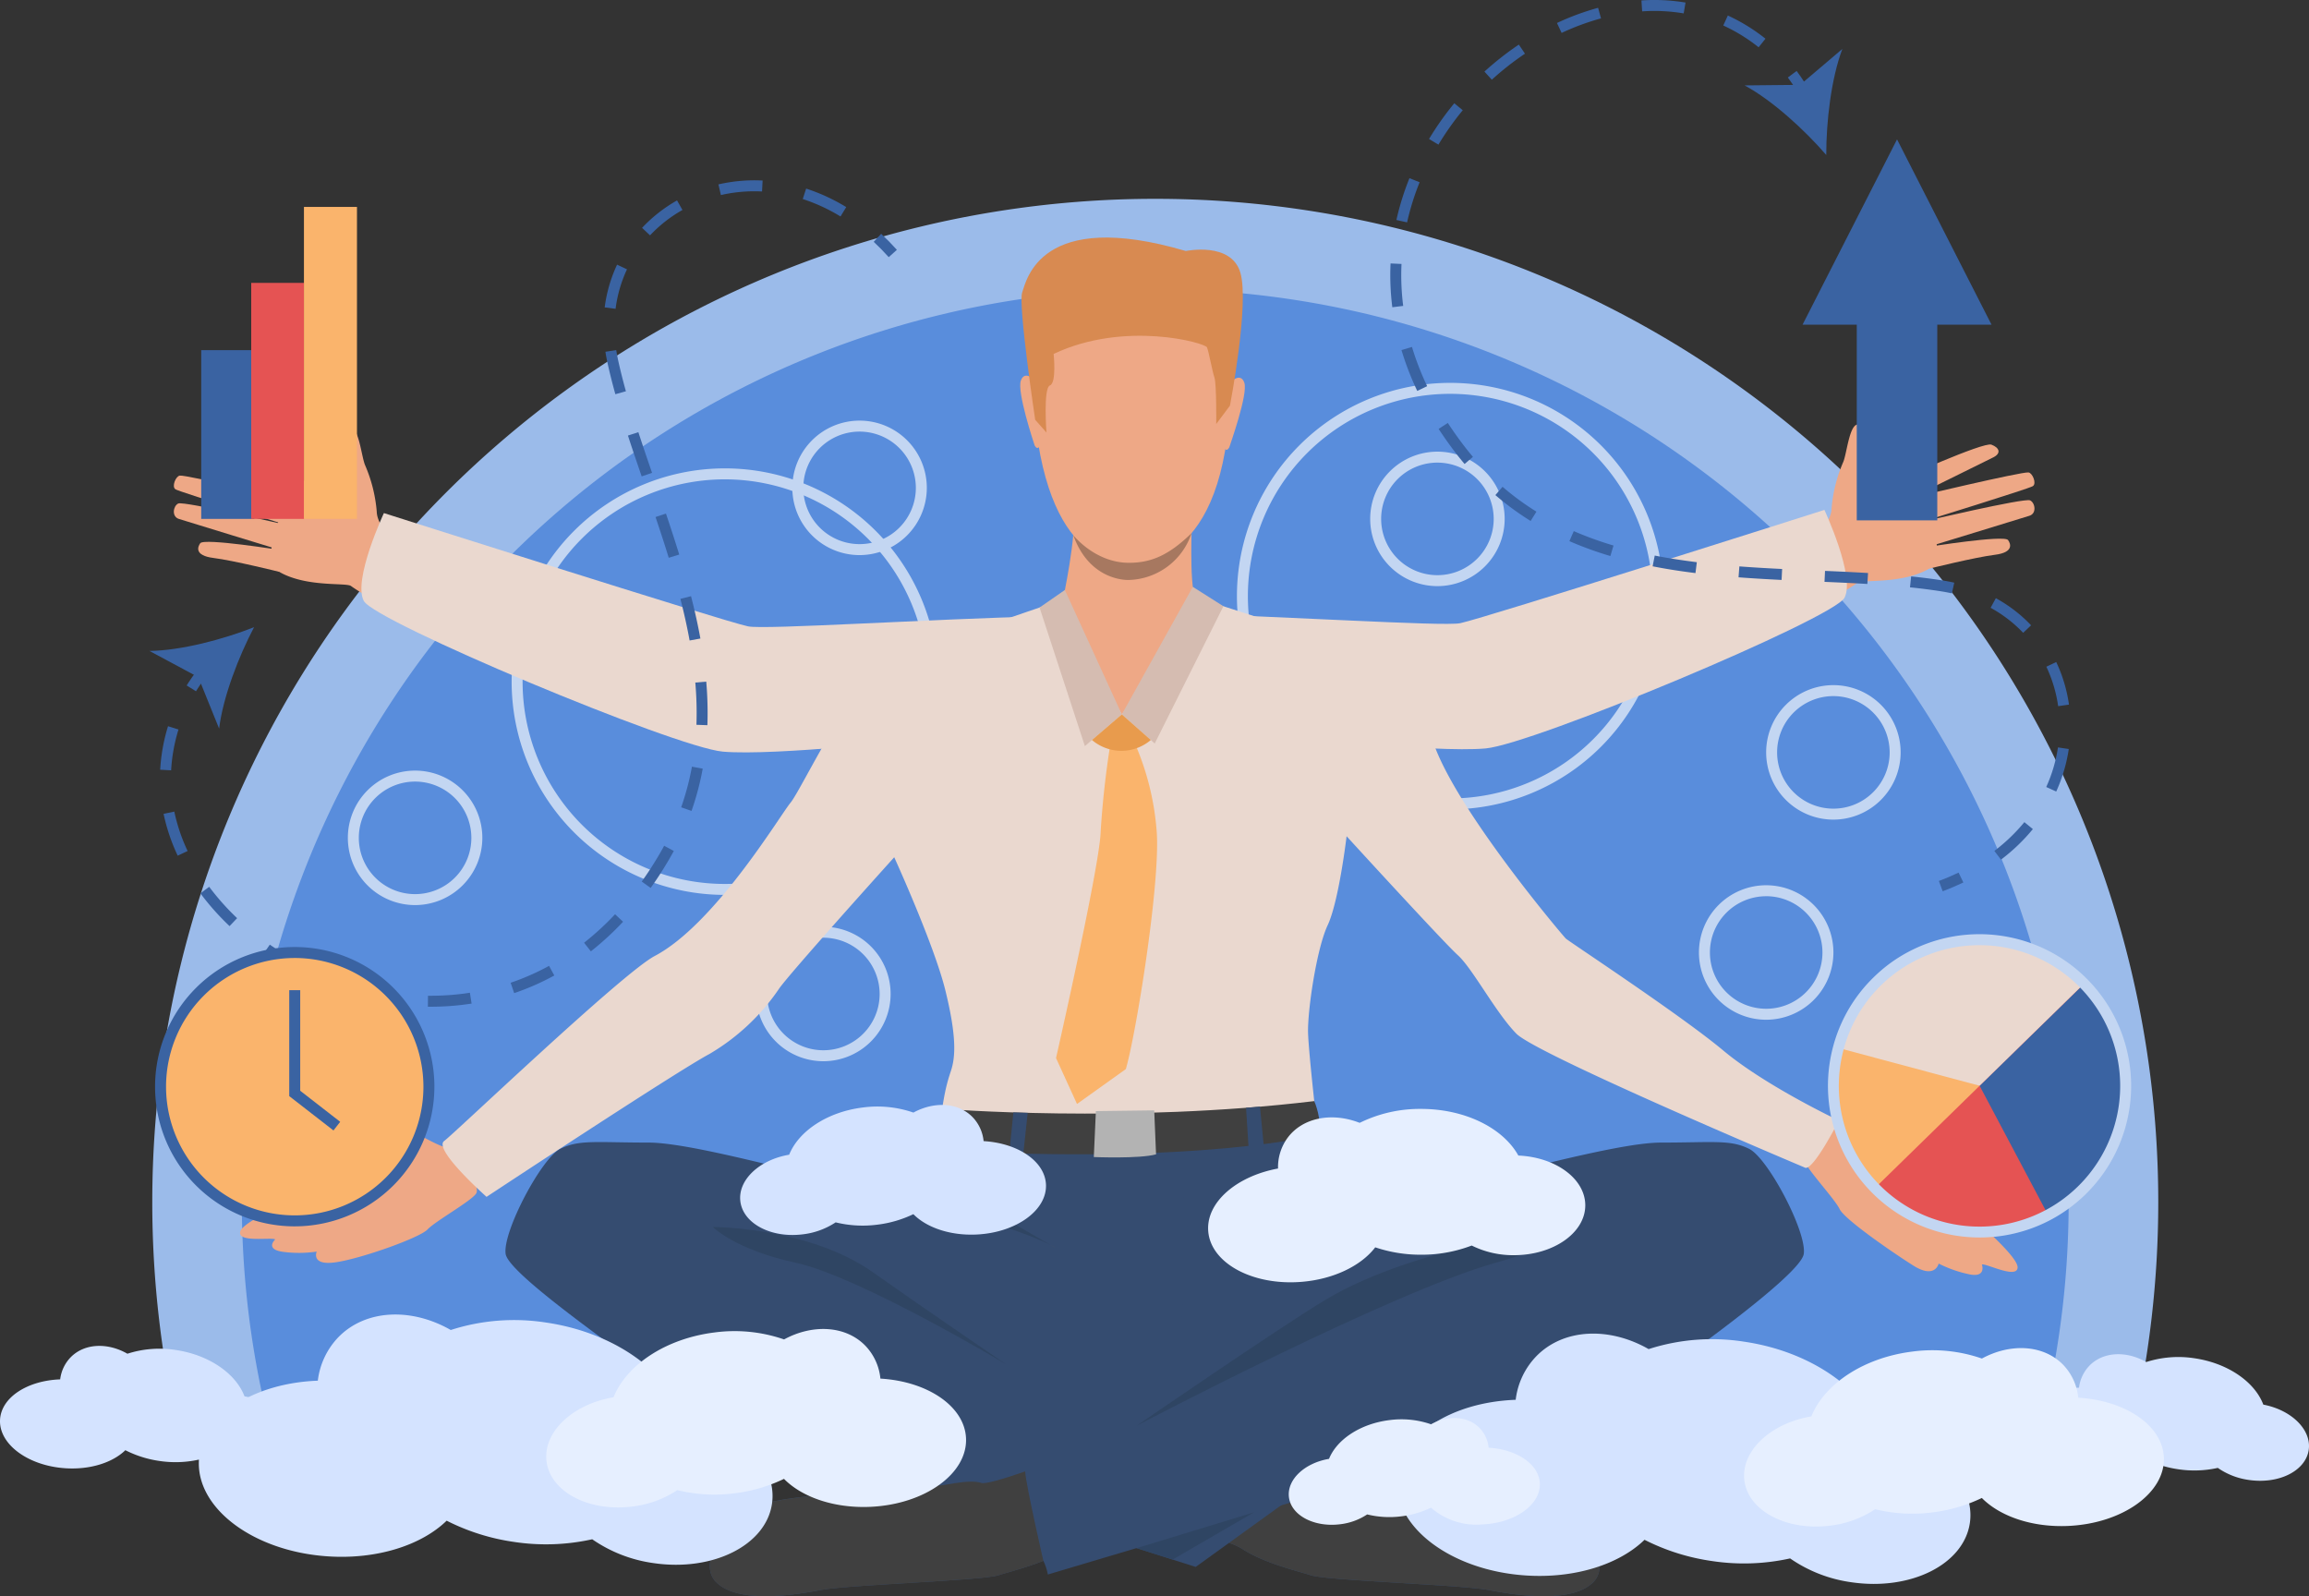 <svg xmlns="http://www.w3.org/2000/svg" width="341.27" height="235.921" viewBox="0 0 341.27 235.921">
  <rect x="0" y="0" width="341.27" height="235.921" fill="#333333" stroke="none"/>
  <g id="reasoning-subject-vector" transform="translate(-16.858 -156.982)">
    <g id="Group_1468" data-name="Group 1468" transform="translate(16.858 156.982)">
      <g id="Group_1434" data-name="Group 1434" transform="translate(22.502 29.385)">
        <path id="Path_3854" data-name="Path 3854" d="M80.074,381.445a122.241,122.241,0,0,1-5.027-34.806,121.766,121.766,0,0,1,243.533,0,122.241,122.241,0,0,1-5.028,34.806h27.408a149.307,149.307,0,0,0,4.1-34.806,148.242,148.242,0,0,0-296.485,0,149.308,149.308,0,0,0,4.1,34.806Z" transform="translate(-48.571 -198.396)" fill="#9bbbea"/>
        <path id="Path_3855" data-name="Path 3855" d="M332.7,386.864a135,135,0,1,0-260.931,0Z" transform="translate(-53.99 -203.815)" fill="#598ddc"/>
      </g>
      <g id="Group_1443" data-name="Group 1443" transform="translate(51.413 56.587)">
        <g id="Group_1435" data-name="Group 1435" transform="translate(24.208 12.638)">
          <path id="Path_3856" data-name="Path 3856" d="M154.952,317.583a31.519,31.519,0,1,1,31.519-31.519A31.554,31.554,0,0,1,154.952,317.583Zm0-61.417a29.9,29.9,0,1,0,29.9,29.9A29.931,29.931,0,0,0,154.952,256.166Z" transform="translate(-123.434 -254.545)" fill="#c3d6f2"/>
        </g>
        <g id="Group_1436" data-name="Group 1436" transform="translate(131.405)">
          <path id="Path_3857" data-name="Path 3857" d="M306.032,299.772a31.519,31.519,0,1,1,31.519-31.519A31.554,31.554,0,0,1,306.032,299.772Zm0-61.417a29.9,29.9,0,1,0,29.9,29.9A29.932,29.932,0,0,0,306.032,238.355Z" transform="translate(-274.513 -236.734)" fill="#c3d6f2"/>
        </g>
        <g id="Group_1437" data-name="Group 1437" transform="translate(65.695 5.581)">
          <path id="Path_3858" data-name="Path 3858" d="M191.842,264.475a9.938,9.938,0,1,1,9.938-9.938A9.948,9.948,0,0,1,191.842,264.475Zm0-18.254a8.316,8.316,0,1,0,8.317,8.316A8.325,8.325,0,0,0,191.842,246.221Z" transform="translate(-181.905 -244.6)" fill="#c3d6f2"/>
        </g>
        <g id="Group_1438" data-name="Group 1438" transform="translate(151.101 10.167)">
          <path id="Path_3859" data-name="Path 3859" d="M312.208,270.937A9.937,9.937,0,1,1,322.146,261,9.949,9.949,0,0,1,312.208,270.937Zm0-18.254A8.317,8.317,0,1,0,320.525,261,8.326,8.326,0,0,0,312.208,252.684Z" transform="translate(-302.271 -251.063)" fill="#c3d6f2"/>
        </g>
        <g id="Group_1439" data-name="Group 1439" transform="translate(60.344 80.385)">
          <path id="Path_3860" data-name="Path 3860" d="M184.3,369.9a9.938,9.938,0,1,1,9.939-9.937A9.948,9.948,0,0,1,184.3,369.9Zm0-18.255a8.317,8.317,0,1,0,8.317,8.317A8.327,8.327,0,0,0,184.3,351.646Z" transform="translate(-174.363 -350.025)" fill="#c3d6f2"/>
        </g>
        <g id="Group_1440" data-name="Group 1440" transform="translate(209.625 44.675)">
          <path id="Path_3861" data-name="Path 3861" d="M394.689,319.573a9.938,9.938,0,1,1,9.939-9.938A9.948,9.948,0,0,1,394.689,319.573Zm0-18.255a8.317,8.317,0,1,0,8.317,8.317A8.326,8.326,0,0,0,394.689,301.318Z" transform="translate(-384.752 -299.697)" fill="#c3d6f2"/>
        </g>
        <g id="Group_1441" data-name="Group 1441" transform="translate(199.69 74.253)">
          <path id="Path_3862" data-name="Path 3862" d="M380.688,361.258a9.938,9.938,0,1,1,9.938-9.937A9.949,9.949,0,0,1,380.688,361.258Zm0-18.254a8.316,8.316,0,1,0,8.317,8.317A8.326,8.326,0,0,0,380.688,343Z" transform="translate(-370.75 -341.383)" fill="#c3d6f2"/>
        </g>
        <g id="Group_1442" data-name="Group 1442" transform="translate(0 57.308)">
          <path id="Path_3863" data-name="Path 3863" d="M99.254,337.376a9.938,9.938,0,1,1,9.939-9.938A9.949,9.949,0,0,1,99.254,337.376Zm0-18.254a8.317,8.317,0,1,0,8.317,8.317A8.325,8.325,0,0,0,99.254,319.122Z" transform="translate(-89.317 -317.501)" fill="#c3d6f2"/>
        </g>
      </g>
      <g id="Group_1444" data-name="Group 1444" transform="translate(172.138 62.737)">
        <path id="Path_3864" data-name="Path 3864" d="M392.949,263.7s3.8-3.349,3.851-5.888a21.73,21.73,0,0,1,1.719-6.851c.589-1.355.967-6.386,2.546-5.442s-.267,8.357-.373,10.021,5.3-2.28,6.848-2.081,7.491,11.173,3.472,13.372-9.792,1.442-10.421,1.992a25.1,25.1,0,0,1-2.859,1.736Z" transform="translate(-298.233 -245.401)" fill="#eea886"/>
        <path id="Path_3865" data-name="Path 3865" d="M412.016,254.923s12.758-5.775,13.947-5.331,1.474,1.267.306,1.865-12.16,5.995-12.16,5.995,16.306-3.88,17.335-3.753c.6.076,1.239,1.64.643,2.026s-16.494,5.3-16.494,5.3,15.232-3.592,16.083-3.2c.744.345,1.02,1.921-.088,2.276s-15.021,4.607-15.021,4.607,11.284-1.814,11.859-1.015c.351.49.956,1.818-1.975,2.182s-9.713,2.05-9.713,2.05Z" transform="translate(-303.771 -246.611)" fill="#eea886"/>
        <path id="Path_3866" data-name="Path 3866" d="M303.144,279.939c-2.486.515-27.145-1.108-43.683-1.486l29.691,19.336c6.221.519,13.886,1.006,17.737.661,7.112-.641,51.385-19.176,53.046-22.263s-2.965-12.992-2.965-12.992S306.8,279.179,303.144,279.939Z" transform="translate(-259.461 -250.569)" fill="#ead8cf"/>
      </g>
      <g id="Group_1445" data-name="Group 1445" transform="translate(25.693 63.204)">
        <path id="Path_3867" data-name="Path 3867" d="M92.806,264.356s-3.8-3.349-3.851-5.889a21.76,21.76,0,0,0-1.719-6.851c-.588-1.355-.968-6.385-2.546-5.44s.268,8.356.373,10.021-5.3-2.28-6.849-2.082-7.491,11.173-3.471,13.371,9.792,1.442,10.421,1.992a25.1,25.1,0,0,0,2.859,1.736Z" transform="translate(-58.965 -246.06)" fill="#eea886"/>
        <path id="Path_3868" data-name="Path 3868" d="M73.379,255.581s-12.758-5.774-13.947-5.33-1.474,1.267-.306,1.865,12.16,5.995,12.16,5.995-16.305-3.881-17.335-3.753c-.6.076-1.239,1.639-.643,2.026s16.495,5.3,16.495,5.3-15.233-3.592-16.083-3.2c-.744.346-1.02,1.921.088,2.276s15.021,4.608,15.021,4.608-11.284-1.814-11.859-1.014c-.351.49-.956,1.816,1.975,2.181s9.713,2.05,9.713,2.05Z" transform="translate(-53.068 -247.27)" fill="#eea886"/>
        <path id="Path_3869" data-name="Path 3869" d="M149.29,280.6c2.485.516,27.145-1.108,43.683-1.485l-29.691,19.336c-6.221.519-13.886,1.006-17.737.661-7.112-.641-51.385-19.175-53.046-22.263s2.965-12.992,2.965-12.992S145.631,279.837,149.29,280.6Z" transform="translate(-64.417 -251.228)" fill="#ead8cf"/>
      </g>
      <g id="Group_1451" data-name="Group 1451" transform="translate(35.479 35.109)">
        <path id="Path_3870" data-name="Path 3870" d="M417.2,403.952c-.092-.455.91-.636,1.728-1.547s-3.093-6.913-3.639-8.187-3.819-3.82-5.731-4.548-7.64,1.182-10.37,1.182H396.82s-4.548,3.844-4.171,5.149,4.535,5.723,5.251,7.223,7.577,6.244,10.853,8.324,3.782-.275,3.782-.275a18.011,18.011,0,0,0,4.318,1.542c2.818.68,2.073-1.406,2.073-1.406.636-.182,5.185,2.184,5.275.456S417.288,404.408,417.2,403.952Zm-3.139-3.592c-.09.454-1.591-.41-2.729-1.365s-4.23-3.685-3.819-4.366,4.139.273,5.139,1.273A32.35,32.35,0,0,1,414.057,400.36Z" transform="translate(-161.48 -259.629)" fill="#eea886"/>
        <path id="Path_3871" data-name="Path 3871" d="M66.886,406.673c-.434,1.676,4.616.79,5.169,1.155,0,0-1.63,1.481,1.247,1.842a17.967,17.967,0,0,0,4.887-.048s-.931,2.151,2.895,1.569,12.349-3.622,13.484-4.838,6.431-4.176,7.183-5.306-2.427-6.165-2.427-6.165l-2.256-.712c-2.6-.822-7.491-4.37-9.532-4.251s-5.93,1.561-6.835,2.611-6.441,5.6-5.935,6.711,1.406,1.589,1.182,1.995S67.32,405,66.886,406.673ZM82.71,394.928c1.256-.652,5.1-.439,5.285.334s-3.586,2.444-4.958,3.013-3.064.94-3.013.48A32.443,32.443,0,0,1,82.71,394.928Z" transform="translate(-66.86 -259.748)" fill="#eea886"/>
        <path id="Path_3872" data-name="Path 3872" d="M220.1,281.289s13.868,4.45,18.215,5.9,13.557,6.106,17.387,16.249,18.939,27.943,19.354,28.357,16.972,11.28,23.286,16.559S315.42,358.7,315.42,358.7s-3.933,7.762-5.071,6.934c0,0-39.535-16.662-42.588-19.767s-6.469-9.625-8.642-11.592-16.455-17.594-16.455-17.594-1.139,9.624-2.794,13.144-3,12.729-2.9,15.938,1.469,15.056,1.469,15.056-7.174,2.124-11.831,1.89-44.54,2.092-44.386.338c.649-7.437,1.268-9.6,1.966-11.695s.828-5.175-.828-11.9-7.555-19.664-7.555-19.664-15.731,17.439-17.077,19.509a31.984,31.984,0,0,1-10.246,9.573c-4.864,2.588-32.931,21.111-32.931,21.111s-7.924-7.01-6.268-8.252,26.326-24.816,31.126-27.349c8.926-4.709,18.525-20.8,20.078-22.664s9.211-18.113,13.764-20.389,27.736-10.039,27.736-10.039Z" transform="translate(-79.117 -228.197)" fill="#ead8cf"/>
        <g id="Group_1446" data-name="Group 1446" transform="translate(117.139 3.18)">
          <path id="Path_3873" data-name="Path 3873" d="M248.9,211.078s14.164,2.231,12.008,24.392-14.659,20.344-15.494,20.321-12.55.4-13.464-26.653C231.951,229.139,231.553,209.131,248.9,211.078Z" transform="translate(-231.95 -210.945)" fill="#eea886"/>
        </g>
        <g id="Group_1447" data-name="Group 1447" transform="translate(121.622 39.097)">
          <path id="Path_3874" data-name="Path 3874" d="M257.346,263.967s-.43,9.62.452,11.593-11.864,7.485-19.53.422c0,0,2.069-9.584,1.554-13.095S257.346,263.967,257.346,263.967Z" transform="translate(-238.268 -261.565)" fill="#eea886"/>
        </g>
        <g id="Group_1448" data-name="Group 1448" transform="translate(145.492 20.715)">
          <path id="Path_3875" data-name="Path 3875" d="M272.733,236.389s1.551-1.658,2.12.02-2.116,9.158-2.212,9.507c0,0-.283.651-.655.292S272.733,236.389,272.733,236.389Z" transform="translate(-271.91 -235.658)" fill="#eea886"/>
        </g>
        <g id="Group_1449" data-name="Group 1449" transform="translate(115.309 20.409)">
          <path id="Path_3876" data-name="Path 3876" d="M231.583,235.984s-1.518-1.687-2.119-.021,1.915,9.2,2.028,9.548c0,0,.27.655.649.3S231.583,235.984,231.583,235.984Z" transform="translate(-229.371 -235.228)" fill="#eea886"/>
        </g>
        <g id="Group_1450" data-name="Group 1450" transform="translate(115.504)">
          <path id="Path_3877" data-name="Path 3877" d="M260.45,231.307l-2.028,2.712s.057-5.944-.267-6.876-.823-3.779-1.1-4.45-12.163-4-22.666.973c0,0,.462,4.273-.545,4.653s-.513,6.961-.513,6.961l-1.667-1.881s-2.552-17.05-1.921-18.827,2.638-12.46,24.187-6.118c0,0,6.718-1.423,8.065,3.216S260.45,231.307,260.45,231.307Z" transform="translate(-229.646 -206.464)" fill="#d88a51"/>
        </g>
        <path id="Path_3878" data-name="Path 3878" d="M248.139,310.422a39.994,39.994,0,0,1,3.588,14.05c.465,7.838-3.1,29.805-4.579,34.851l-7.219,5.158-3.1-6.788s6.521-28.642,6.6-33.532a136.18,136.18,0,0,1,1.707-14.549Z" transform="translate(-116.227 -236.424)" fill="#fab46c"/>
        <path id="Path_3879" data-name="Path 3879" d="M326.4,409.6c-.465,3.26-20.05,16.976-23.907,19.716-3.1,2.2-5.787,3.209-10.467,4.968h0c-10.633,2.795-77.348,22.7-77.348,22.7a8.46,8.46,0,0,0-.663-2.03c-2.49.995-5.053,1.638-6.682,2.147-2.484.776-22.2,1.4-26.235,2.173s-12.108,2.019-15.368-1.086,2.017-9.78,6.519-11.488,20.958-2.174,23.907-2.483,6.831-1.4,8.693-.777c.589.2,3.191-.568,6.475-1.7-.08-1.21-.1-1.972-.1-1.972l17.517-5.05L225.5,403.7s7.621-28.719,38.071-6.81c0,0,6.793,2,9.123,2.619a2.605,2.605,0,0,0,.778.022c4.645-.35,24.606-6.387,31.822-6.387,7.762,0,10.245-.466,13.041.931S326.868,406.344,326.4,409.6Z" transform="translate(-95.283 -259.382)" fill="#354c70"/>
        <path id="Path_3880" data-name="Path 3880" d="M282.843,458.506c-3.26,3.1-11.333,1.863-15.369,1.086s-23.752-1.4-26.237-2.173-7.14-1.863-10.4-4.037a10.686,10.686,0,0,0-1.741-.766l0,0-4.931,3.557-68.55-21.821a24.549,24.549,0,0,1-9.536-4.726c-3.57-3.1-23.441-16.456-23.907-19.716s5.278-14.126,8.072-15.524,5.278-.931,13.04-.931,30.272,6.986,32.6,6.365a33.929,33.929,0,0,0,5.328-2.533c2.49-1.359,4.814-2.745,4.814-2.745,33.341-14.883,37.051,9.469,37.051,9.469L221.1,434.082s2.779,1.379,6.392,3.1l16.526,4.67-2.164,1.562a4.254,4.254,0,0,0,1.866.349c1.863-.621,5.744.465,8.693.777s19.405.776,23.907,2.483S286.1,455.4,282.843,458.506Z" transform="translate(-82.917 -259.694)" fill="#354c70"/>
        <path id="Path_3881" data-name="Path 3881" d="M208.718,432.879s-21.682-12.994-31.153-15.038c-8.949-1.931-12.212-5.278-12.212-5.278s14.23,0,23.7,6.728C195.483,423.858,208.718,432.879,208.718,432.879Z" transform="translate(-95.468 -266.326)" fill="#2f4563"/>
        <path id="Path_3882" data-name="Path 3882" d="M253.614,441.938s37.712-19.8,53.11-24.1c8.818-2.46,12.212-5.278,12.212-5.278s-23.315,2.277-37.492,10.815C274.685,427.448,253.614,441.938,253.614,441.938Z" transform="translate(-121.103 -266.326)" fill="#2f4563"/>
        <path id="Path_3883" data-name="Path 3883" d="M212.128,393.563s-.517-3.888.673-6.084c0,0,27.237,2.2,54.99-1.137,0,0,1.3,2.972.554,4.992C268.346,391.335,250.835,395.84,212.128,393.563Z" transform="translate(-109.021 -258.71)" fill="#404040"/>
        <path id="Path_3884" data-name="Path 3884" d="M258.972,281.817,246.553,298.48l-9.729-16.62s.884-.335,3.651-1.069S258.972,281.817,258.972,281.817Z" transform="translate(-116.227 -228.001)" fill="#eea886"/>
        <path id="Path_3885" data-name="Path 3885" d="M250.535,298.076l4.864,4.3L265.55,282.09l-4.519-2.867Z" transform="translate(-120.209 -227.597)" fill="#d5bcb1"/>
        <path id="Path_3886" data-name="Path 3886" d="M245.559,298.267l-5.46,4.683-6.7-20.478,3.741-2.592Z" transform="translate(-115.233 -227.788)" fill="#d5bcb1"/>
        <path id="Path_3887" data-name="Path 3887" d="M326.624,480.48c-3.26,3.1-11.333,1.863-15.369,1.086s-23.752-1.4-26.237-2.173-7.14-1.863-10.4-4.037a10.68,10.68,0,0,0-1.741-.766l12.76-9.208a4.255,4.255,0,0,0,1.866.349c1.863-.621,5.744.465,8.693.777s19.405.776,23.907,2.483S329.885,477.375,326.624,480.48Z" transform="translate(-126.698 -281.668)" fill="#404040"/>
        <path id="Path_3888" data-name="Path 3888" d="M214.014,476.692c-2.49.995-5.053,1.638-6.682,2.147-2.484.776-22.2,1.4-26.235,2.173s-12.108,2.019-15.368-1.086,2.017-9.78,6.519-11.487,20.958-2.174,23.907-2.483,6.831-1.4,8.693-.777c.589.2,3.191-.568,6.475-1.7C211.424,465.445,214.014,476.692,214.014,476.692Z" transform="translate(-95.283 -281.114)" fill="#404040"/>
        <path id="Path_3889" data-name="Path 3889" d="M253.614,474.052l37.074-10.971-7.331-2.239S253.73,471.582,253.614,474.052Z" transform="translate(-121.103 -280.349)" fill="#354c70"/>
        <path id="Path_3890" data-name="Path 3890" d="M253.614,477.294,270.964,472l-12.03,6.985Z" transform="translate(-121.103 -283.59)" fill="#2f4563"/>
        <path id="Path_3891" data-name="Path 3891" d="M276.41,387.666l2.061-.167.588,6.089-2.251.311Z" transform="translate(-127.725 -259.046)" fill="#354c70"/>
        <path id="Path_3892" data-name="Path 3892" d="M227.662,388.7l-.686,6.895h2.07l.732-6.833Z" transform="translate(-113.366 -259.394)" fill="#354c70"/>
        <path id="Path_3893" data-name="Path 3893" d="M245.006,388.376l-.306,6.792s6.754.276,9.2-.4l-.272-6.5Z" transform="translate(-118.514 -259.267)" fill="#b3b3b3"/>
        <path id="Path_3894" data-name="Path 3894" d="M203.208,400.387c2.3.161,17.834,9.159,21.521,11.311-5.6-2.926-26.848-8.778-26.848-8.778A33.937,33.937,0,0,0,203.208,400.387Z" transform="translate(-104.915 -262.79)" fill="#2f4563"/>
        <path id="Path_3895" data-name="Path 3895" d="M236.5,416.786l-.78-.458A7.432,7.432,0,0,1,236.5,416.786Z" transform="translate(-115.906 -267.42)" fill="#525252"/>
        <path id="Path_3896" data-name="Path 3896" d="M305.027,402.908s-26.763,6.494-31.661,9.212c.223-.162,14.47-10.448,21.759-11.854,0,0,6.793,2,9.123,2.619a2.6,2.6,0,0,0,.778.022Z" transform="translate(-126.84 -262.754)" fill="#2f4563"/>
        <path id="Path_3897" data-name="Path 3897" d="M240.417,268.332s3.2,4.087,8.24,4.087c3.319,0,5.938-1.159,9.243-4.382a10.048,10.048,0,0,1-9.222,6.919S242.914,275.318,240.417,268.332Z" transform="translate(-117.27 -224.348)" fill="#a77860"/>
        <path id="Path_3898" data-name="Path 3898" d="M248.73,305.794l4.284,3.783a6.708,6.708,0,0,1-8.694,0Z" transform="translate(-118.404 -235.315)" fill="#e89b4d"/>
      </g>
      <path id="Path_3899" data-name="Path 3899" d="M420.263,213.4,406.3,186.014,392.335,213.4h8.012v28.924h11.9V213.4Z" transform="translate(-125.917 -165.415)" fill="#3a63a2"/>
      <g id="Group_1456" data-name="Group 1456" transform="translate(22.091 26.652)">
        <g id="Group_1452" data-name="Group 1452" transform="translate(107.045 7.904)">
          <path id="Path_3900" data-name="Path 3900" d="M201.075,209.135c-.715-.8-1.461-1.559-2.219-2.264l1.1-1.186c.793.739,1.574,1.535,2.322,2.366Z" transform="translate(-198.856 -205.684)" fill="#3a63a2"/>
        </g>
        <g id="Group_1453" data-name="Group 1453" transform="translate(1.584)">
          <path id="Path_3901" data-name="Path 3901" d="M77.067,314.558l.5-1.541a42.213,42.213,0,0,0,6.045,1.488l-.27,1.6A43.856,43.856,0,0,1,77.067,314.558Zm-5.986-2.44a44.636,44.636,0,0,1-5.573-3.275l.921-1.334a43.069,43.069,0,0,0,5.37,3.156Zm18.709,4.564.018-1.621A37.711,37.711,0,0,0,96,314.618l.25,1.6A39.391,39.391,0,0,1,89.79,316.682ZM60.48,304.77a37.973,37.973,0,0,1-4.311-4.843l1.3-.967a36.361,36.361,0,0,0,4.126,4.634Zm42.065,9.906-.522-1.535a35.991,35.991,0,0,0,5.676-2.495l.778,1.422A37.6,37.6,0,0,1,102.545,314.676ZM52.814,294.358a27.964,27.964,0,0,1-2.087-6.181l1.586-.332a26.4,26.4,0,0,0,1.968,5.823ZM113.878,308.5l-1-1.274a41.275,41.275,0,0,0,4.578-4.209l1.183,1.108A43.011,43.011,0,0,1,113.878,308.5ZM50.225,281.655c.013-.24.031-.481.051-.722a26.906,26.906,0,0,1,1.108-5.708l1.548.482a25.287,25.287,0,0,0-1.042,5.363c-.018.227-.035.451-.047.675Zm72.493,17.472-1.32-.942c.832-1.165,1.64-2.4,2.4-3.682.318-.532.624-1.074.912-1.609l1.428.768c-.3.556-.618,1.118-.947,1.671C124.407,296.649,123.576,297.926,122.718,299.127Zm6.04-11.383-1.53-.535.066-.188a39.843,39.843,0,0,0,1.524-5.818l1.594.292a41.182,41.182,0,0,1-1.587,6.055Zm.725-12.729a51.7,51.7,0,0,0-.166-6.243l1.616-.137a53.493,53.493,0,0,1,.17,6.44Zm-1.01-12.46c-.358-1.965-.8-3.976-1.359-6.149l1.57-.4c.566,2.21,1.019,4.257,1.385,6.26Zm-3.084-12.225c-.553-1.8-1.173-3.712-1.951-6.023l1.536-.517c.783,2.326,1.408,4.252,1.965,6.064Zm-4-12.028c-.665-1.936-1.372-4.007-2.031-6.035l1.542-.5c.656,2.017,1.359,4.08,2.023,6.009Zm-3.89-12.145c-.459-1.654-.84-3.17-1.162-4.638-.12-.545-.224-1.1-.307-1.638l1.6-.248c.078.508.175,1.025.287,1.538.316,1.438.69,2.925,1.141,4.55Zm-1.577-12.831a21.368,21.368,0,0,1,1-4.269,21.014,21.014,0,0,1,.832-2.048l1.467.689a19.474,19.474,0,0,0-1.687,5.834Zm6.707-10.647-1.182-1.11a21.815,21.815,0,0,1,5.17-4.054l.8,1.411A20.2,20.2,0,0,0,122.624,202.679Zm10.469-5.956-.364-1.579a23.685,23.685,0,0,1,6.529-.569l-.082,1.618A22.142,22.142,0,0,0,133.093,196.723Zm17.68,3.162a26.363,26.363,0,0,0-5.581-2.576l.5-1.543a27.707,27.707,0,0,1,5.926,2.735Z" transform="translate(-50.225 -194.544)" fill="#3a63a2"/>
        </g>
        <g id="Group_1454" data-name="Group 1454" transform="translate(5.5 71.937)">
          <path id="Path_3902" data-name="Path 3902" d="M57.12,299.507l-1.377-.855a27.47,27.47,0,0,1,1.931-2.723l1.263,1.016A25.773,25.773,0,0,0,57.12,299.507Z" transform="translate(-55.743 -295.929)" fill="#3a63a2"/>
        </g>
        <g id="Group_1455" data-name="Group 1455" transform="translate(0 66.044)">
          <path id="Path_3903" data-name="Path 3903" d="M63.453,287.623c-2.286,4.345-4.592,10.328-5.166,14.99l-3.072-7.6-7.223-3.876C52.689,291.07,58.887,289.426,63.453,287.623Z" transform="translate(-47.992 -287.623)" fill="#3a63a2"/>
        </g>
      </g>
      <g id="Group_1461" data-name="Group 1461" transform="translate(205.487)">
        <g id="Group_1457" data-name="Group 1457" transform="translate(81.077 128.967)">
          <path id="Path_3904" data-name="Path 3904" d="M420.728,339.982c1-.375,1.984-.791,2.918-1.24l.7,1.462c-.976.468-2,.9-3.051,1.3Z" transform="translate(-420.728 -338.742)" fill="#3a63a2"/>
        </g>
        <g id="Group_1458" data-name="Group 1458">
          <path id="Path_3905" data-name="Path 3905" d="M315.918,172.244l1.252,1.03a42.388,42.388,0,0,0-3.594,5.084l-1.39-.834A43.989,43.989,0,0,1,315.918,172.244Zm4.458-4.681a44.668,44.668,0,0,1,5.085-3.991l.905,1.345a42.849,42.849,0,0,0-4.9,3.846Zm-11.082,15.75,1.5.607a37.76,37.76,0,0,0-1.85,5.928l-1.582-.352A39.474,39.474,0,0,1,309.294,183.313Zm21.8-22.933a37.859,37.859,0,0,1,6.082-2.244l.426,1.564a36.237,36.237,0,0,0-5.821,2.148ZM306.5,195.918l1.618.075a35.989,35.989,0,0,0,.249,6.2l-1.608.2A37.512,37.512,0,0,1,306.5,195.918Zm37.079-38.872a27.984,27.984,0,0,1,6.516.315l-.271,1.6a26.344,26.344,0,0,0-6.139-.3Zm-35.468,51.678,1.552-.466a41.2,41.2,0,0,0,2.246,5.8l-1.465.7A42.784,42.784,0,0,1,308.114,208.725Zm48.238-49.449q.329.151.654.311a26.835,26.835,0,0,1,4.909,3.117L360.9,163.97a25.273,25.273,0,0,0-4.614-2.929c-.2-.1-.407-.2-.611-.29Zm-42.746,61.1,1.359-.884c.781,1.2,1.64,2.405,2.551,3.58.38.49.771.973,1.164,1.437l-1.236,1.049c-.409-.482-.816-.984-1.21-1.493C315.3,222.855,314.412,221.614,313.606,220.376Zm8.39,9.781,1.058-1.228.151.129a39.676,39.676,0,0,0,4.858,3.545l-.854,1.378a41.413,41.413,0,0,1-5.057-3.69Zm11.585,5.325a51.518,51.518,0,0,0,5.872,2.127l-.461,1.555a53.115,53.115,0,0,1-6.057-2.2Zm11.967,3.612c1.961.384,4,.7,6.221.98l-.2,1.609c-2.263-.28-4.335-.606-6.333-1Zm12.508,1.6c1.875.142,3.883.264,6.32.383l-.079,1.619c-2.451-.121-4.473-.243-6.363-.387Zm12.66.665c2.044.089,4.23.187,6.359.314l-.1,1.618c-2.118-.126-4.3-.224-6.333-.311Zm12.727.816c1.707.176,3.258.375,4.741.611.551.088,1.1.194,1.636.314l-.355,1.582c-.5-.113-1.017-.211-1.536-.294-1.454-.231-2.975-.426-4.652-.6Zm12.521,3.219a21.478,21.478,0,0,1,3.609,2.486,21.232,21.232,0,0,1,1.6,1.522L400,250.512a19.066,19.066,0,0,0-1.478-1.4,19.736,19.736,0,0,0-3.335-2.3Zm7.46,10.132,1.464-.695a21.8,21.8,0,0,1,1.885,6.294l-1.6.228A20.2,20.2,0,0,0,403.424,255.521Zm1.719,11.922,1.6.238a23.675,23.675,0,0,1-1.855,6.284l-1.477-.668A22.11,22.11,0,0,0,405.143,267.443Zm-9.4,15.3a26.259,26.259,0,0,0,4.437-4.254l1.255,1.027a27.761,27.761,0,0,1-4.712,4.517Z" transform="translate(-306.462 -156.982)" fill="#3a63a2"/>
        </g>
        <g id="Group_1459" data-name="Group 1459" transform="translate(58.752 10.488)">
          <path id="Path_3906" data-name="Path 3906" d="M389.264,172.732l1.3-.969a27.486,27.486,0,0,1,1.829,2.792l-1.407.8A26,26,0,0,0,389.264,172.732Z" transform="translate(-389.264 -171.763)" fill="#3a63a2"/>
        </g>
        <g id="Group_1460" data-name="Group 1460" transform="translate(52.367 7.232)">
          <path id="Path_3907" data-name="Path 3907" d="M392.332,182.85c-3.21-3.715-7.938-8.047-12.067-10.285l8.2-.083,6.247-5.307C393.054,171.571,392.321,177.942,392.332,182.85Z" transform="translate(-380.265 -167.175)" fill="#3a63a2"/>
        </g>
      </g>
      <g id="Group_1462" data-name="Group 1462" transform="translate(29.74 30.582)">
        <rect id="Rectangle_241" data-name="Rectangle 241" width="7.838" height="24.94" transform="translate(0 21.169)" fill="#3a63a2"/>
        <rect id="Rectangle_242" data-name="Rectangle 242" width="7.837" height="34.88" transform="translate(7.391 11.229)" fill="#e55353"/>
        <rect id="Rectangle_243" data-name="Rectangle 243" width="7.837" height="46.109" transform="translate(15.184)" fill="#fab46c"/>
      </g>
      <g id="Group_1465" data-name="Group 1465" transform="translate(22.918 139.968)">
        <path id="Path_3908" data-name="Path 3908" d="M89.961,375.219a19.831,19.831,0,1,1-19.831-19.83A19.831,19.831,0,0,1,89.961,375.219Z" transform="translate(-49.489 -354.578)" fill="#fab46c"/>
        <g id="Group_1463" data-name="Group 1463">
          <path id="Path_3909" data-name="Path 3909" d="M69.8,395.53a20.642,20.642,0,1,1,20.642-20.642A20.666,20.666,0,0,1,69.8,395.53Zm0-39.662a19.02,19.02,0,1,0,19.021,19.02A19.042,19.042,0,0,0,69.8,355.867Z" transform="translate(-49.157 -354.246)" fill="#3a63a2"/>
        </g>
        <g id="Group_1464" data-name="Group 1464" transform="translate(19.831 6.379)">
          <path id="Path_3910" data-name="Path 3910" d="M83.643,383.968l-6.536-5.076V363.236h1.621V378.1l5.91,4.59Z" transform="translate(-77.106 -363.236)" fill="#3a63a2"/>
        </g>
      </g>
      <path id="Path_3911" data-name="Path 3911" d="M314.363,394.862c-2.231-4.032-7.827-6.893-14.384-6.893a20.1,20.1,0,0,0-9.065,2.061c-4.079-1.6-8.456-.81-10.694,2.262a7.337,7.337,0,0,0-1.374,4.487c-6.17,1.138-10.649,5.024-10.318,9.262.368,4.7,6.514,8.057,13.73,7.493,4.815-.376,8.886-2.4,10.954-5.107a21,21,0,0,0,6.768,1.092,20.731,20.731,0,0,0,7.492-1.357,13.746,13.746,0,0,0,6.236,1.426c5.825,0,10.548-3.3,10.548-7.37C324.256,398.3,319.883,395.1,314.363,394.862Z" transform="translate(-89.952 -224.074)" fill="#e6efff"/>
      <path id="Path_3912" data-name="Path 3912" d="M129.725,445.528c-2.466-6.558-10.256-12.1-20.121-13.544a30.57,30.57,0,0,0-14.094,1.1c-5.783-3.313-12.543-3.083-16.591,1.044a11.168,11.168,0,0,0-3.057,6.448c-9.535.351-17.13,5.209-17.567,11.659-.485,7.156,8.023,13.559,19,14.3,7.328.5,13.9-1.656,17.609-5.268a31.912,31.912,0,0,0,9.942,3.137,31.516,31.516,0,0,0,11.573-.39,20.9,20.9,0,0,0,9.067,3.524c8.764,1.286,16.6-2.638,17.5-8.763C143.851,452.885,137.978,447.1,129.725,445.528Z" transform="translate(-28.888 -236.513)" fill="#d4e3ff"/>
      <path id="Path_3913" data-name="Path 3913" d="M140.584,443.9c1.907-4.754,7.689-8.678,14.922-9.578a22.36,22.36,0,0,1,10.284,1.03c4.279-2.328,9.216-2.053,12.108,1.03a8.156,8.156,0,0,1,2.131,4.761c6.963.409,12.436,4.081,12.653,8.8.24,5.238-6.081,9.782-14.117,10.15-5.364.245-10.134-1.433-12.786-4.132a23.3,23.3,0,0,1-7.317,2.134,23.037,23.037,0,0,1-8.451-.47,15.273,15.273,0,0,1-6.684,2.43c-6.426.8-12.089-2.193-12.648-6.684C130.143,449.05,134.527,444.918,140.584,443.9Z" transform="translate(-49.905 -237.387)" fill="#e6efff"/>
      <path id="Path_3914" data-name="Path 3914" d="M379.242,449.509c-2.465-6.558-10.255-12.1-20.12-13.545a30.558,30.558,0,0,0-14.094,1.1c-5.784-3.313-12.543-3.084-16.591,1.045a11.152,11.152,0,0,0-3.057,6.447c-9.535.351-17.131,5.208-17.568,11.659-.484,7.156,8.024,13.559,19,14.3,7.329.5,13.9-1.656,17.609-5.268a31.888,31.888,0,0,0,9.942,3.136A31.512,31.512,0,0,0,365.939,468a20.892,20.892,0,0,0,9.068,3.524c8.764,1.285,16.6-2.637,17.5-8.763C393.368,456.866,387.495,451.084,379.242,449.509Z" transform="translate(-101.361 -237.669)" fill="#d4e3ff"/>
      <path id="Path_3915" data-name="Path 3915" d="M473.523,446.515c-1.247-3.316-5.186-6.119-10.175-6.851a15.481,15.481,0,0,0-7.129.557c-2.925-1.675-6.344-1.559-8.39.528a5.644,5.644,0,0,0-1.547,3.261c-4.822.178-8.664,2.635-8.885,5.9-.245,3.618,4.058,6.857,9.611,7.233,3.706.252,7.03-.837,8.905-2.664a16.133,16.133,0,0,0,5.029,1.587,15.927,15.927,0,0,0,5.852-.2,10.567,10.567,0,0,0,4.586,1.782c4.433.65,8.395-1.334,8.849-4.431C480.667,450.236,477.7,447.312,473.523,446.515Z" transform="translate(-139.003 -238.914)" fill="#d4e3ff"/>
      <path id="Path_3916" data-name="Path 3916" d="M52.993,444.783c-1.247-3.317-5.186-6.118-10.176-6.85a15.458,15.458,0,0,0-7.128.556c-2.925-1.675-6.343-1.559-8.39.529a5.641,5.641,0,0,0-1.546,3.261c-4.822.177-8.664,2.634-8.885,5.9-.245,3.619,4.058,6.858,9.611,7.234,3.707.251,7.03-.837,8.906-2.664a16.123,16.123,0,0,0,5.028,1.587,15.943,15.943,0,0,0,5.852-.2,10.558,10.558,0,0,0,4.587,1.781c4.433.651,8.394-1.334,8.848-4.431C60.137,448.5,57.167,445.579,52.993,444.783Z" transform="translate(-16.858 -238.411)" fill="#d4e3ff"/>
      <path id="Path_3917" data-name="Path 3917" d="M390.1,447.881c1.907-4.755,7.689-8.678,14.922-9.577a22.328,22.328,0,0,1,10.283,1.03c4.28-2.329,9.216-2.053,12.109,1.028a8.163,8.163,0,0,1,2.131,4.762c6.963.409,12.436,4.08,12.653,8.8.239,5.238-6.081,9.782-14.118,10.15-5.363.245-10.132-1.433-12.785-4.132a23.319,23.319,0,0,1-7.317,2.133,23.008,23.008,0,0,1-8.451-.47,15.264,15.264,0,0,1-6.684,2.431c-6.426.8-12.089-2.193-12.648-6.684C379.661,453.031,384.045,448.9,390.1,447.881Z" transform="translate(-122.379 -238.544)" fill="#e6efff"/>
      <path id="Path_3918" data-name="Path 3918" d="M291.26,458.393c1.141-2.843,4.6-5.19,8.925-5.728a13.358,13.358,0,0,1,6.151.616c2.56-1.393,5.512-1.228,7.242.615a4.876,4.876,0,0,1,1.275,2.848c4.165.245,7.439,2.44,7.568,5.264.144,3.133-3.637,5.851-8.444,6.071a10.224,10.224,0,0,1-7.647-2.471,13.945,13.945,0,0,1-4.376,1.276,13.771,13.771,0,0,1-5.055-.281,9.127,9.127,0,0,1-4,1.454c-3.844.478-7.231-1.311-7.564-4C285.016,461.474,287.638,459,291.26,458.393Z" transform="translate(-94.831 -242.775)" fill="#e6efff"/>
      <path id="Path_3919" data-name="Path 3919" d="M178.278,394.5c1.389-3.464,5.6-6.322,10.87-6.978a16.281,16.281,0,0,1,7.492.75c3.118-1.7,6.714-1.5,8.821.749a5.945,5.945,0,0,1,1.553,3.469c5.073.3,9.061,2.972,9.218,6.411.175,3.816-4.43,7.127-10.285,7.395-3.907.179-7.381-1.044-9.314-3.01a17,17,0,0,1-5.329,1.554,16.769,16.769,0,0,1-6.157-.343,11.127,11.127,0,0,1-4.87,1.771c-4.681.582-8.806-1.6-9.213-4.87C170.671,398.253,173.865,395.243,178.278,394.5Z" transform="translate(-61.638 -223.835)" fill="#d4e3ff"/>
      <g id="Group_1467" data-name="Group 1467" transform="translate(270.175 138.057)">
        <path id="Path_3920" data-name="Path 3920" d="M405.269,358.848a21.615,21.615,0,1,1-5.77,9.863,20.954,20.954,0,0,1,.885-2.631A21.485,21.485,0,0,1,405.269,358.848Z" transform="translate(-397.959 -351.885)" fill="#e55353"/>
        <path id="Path_3921" data-name="Path 3921" d="M400.383,371.559l19.986,8.223-15.458,15.1A21.6,21.6,0,0,1,400.383,371.559Z" transform="translate(-397.958 -357.364)" fill="#fab46c"/>
        <path id="Path_3922" data-name="Path 3922" d="M429.216,376.967l15.455-15.1a21.62,21.62,0,0,1-5.333,34.2Z" transform="translate(-406.804 -354.549)" fill="#3a63a2"/>
        <path id="Path_3923" data-name="Path 3923" d="M405.571,358.848a21.607,21.607,0,0,1,30.556.354l-15.455,15.1L399.8,368.711a20.954,20.954,0,0,1,.885-2.631A21.485,21.485,0,0,1,405.571,358.848Z" transform="translate(-398.261 -351.885)" fill="#ead8cf"/>
        <g id="Group_1466" data-name="Group 1466">
          <path id="Path_3924" data-name="Path 3924" d="M406.848,355.842a22.423,22.423,0,1,1,23.7,37.945,22.421,22.421,0,0,1-32.156-25.617,21.719,21.719,0,0,1,.918-2.73,22.2,22.2,0,0,1,5.068-7.5h0A22.683,22.683,0,0,1,406.848,355.842ZM432.3,390.778a20.8,20.8,0,1,0-26.8-31.682h0a20.615,20.615,0,0,0-4.7,6.959,20.076,20.076,0,0,0-.851,2.531A20.792,20.792,0,0,0,432.3,390.778Z" transform="translate(-397.63 -351.554)" fill="#c3d6f2"/>
        </g>
      </g>
    </g>
  </g>
</svg>
